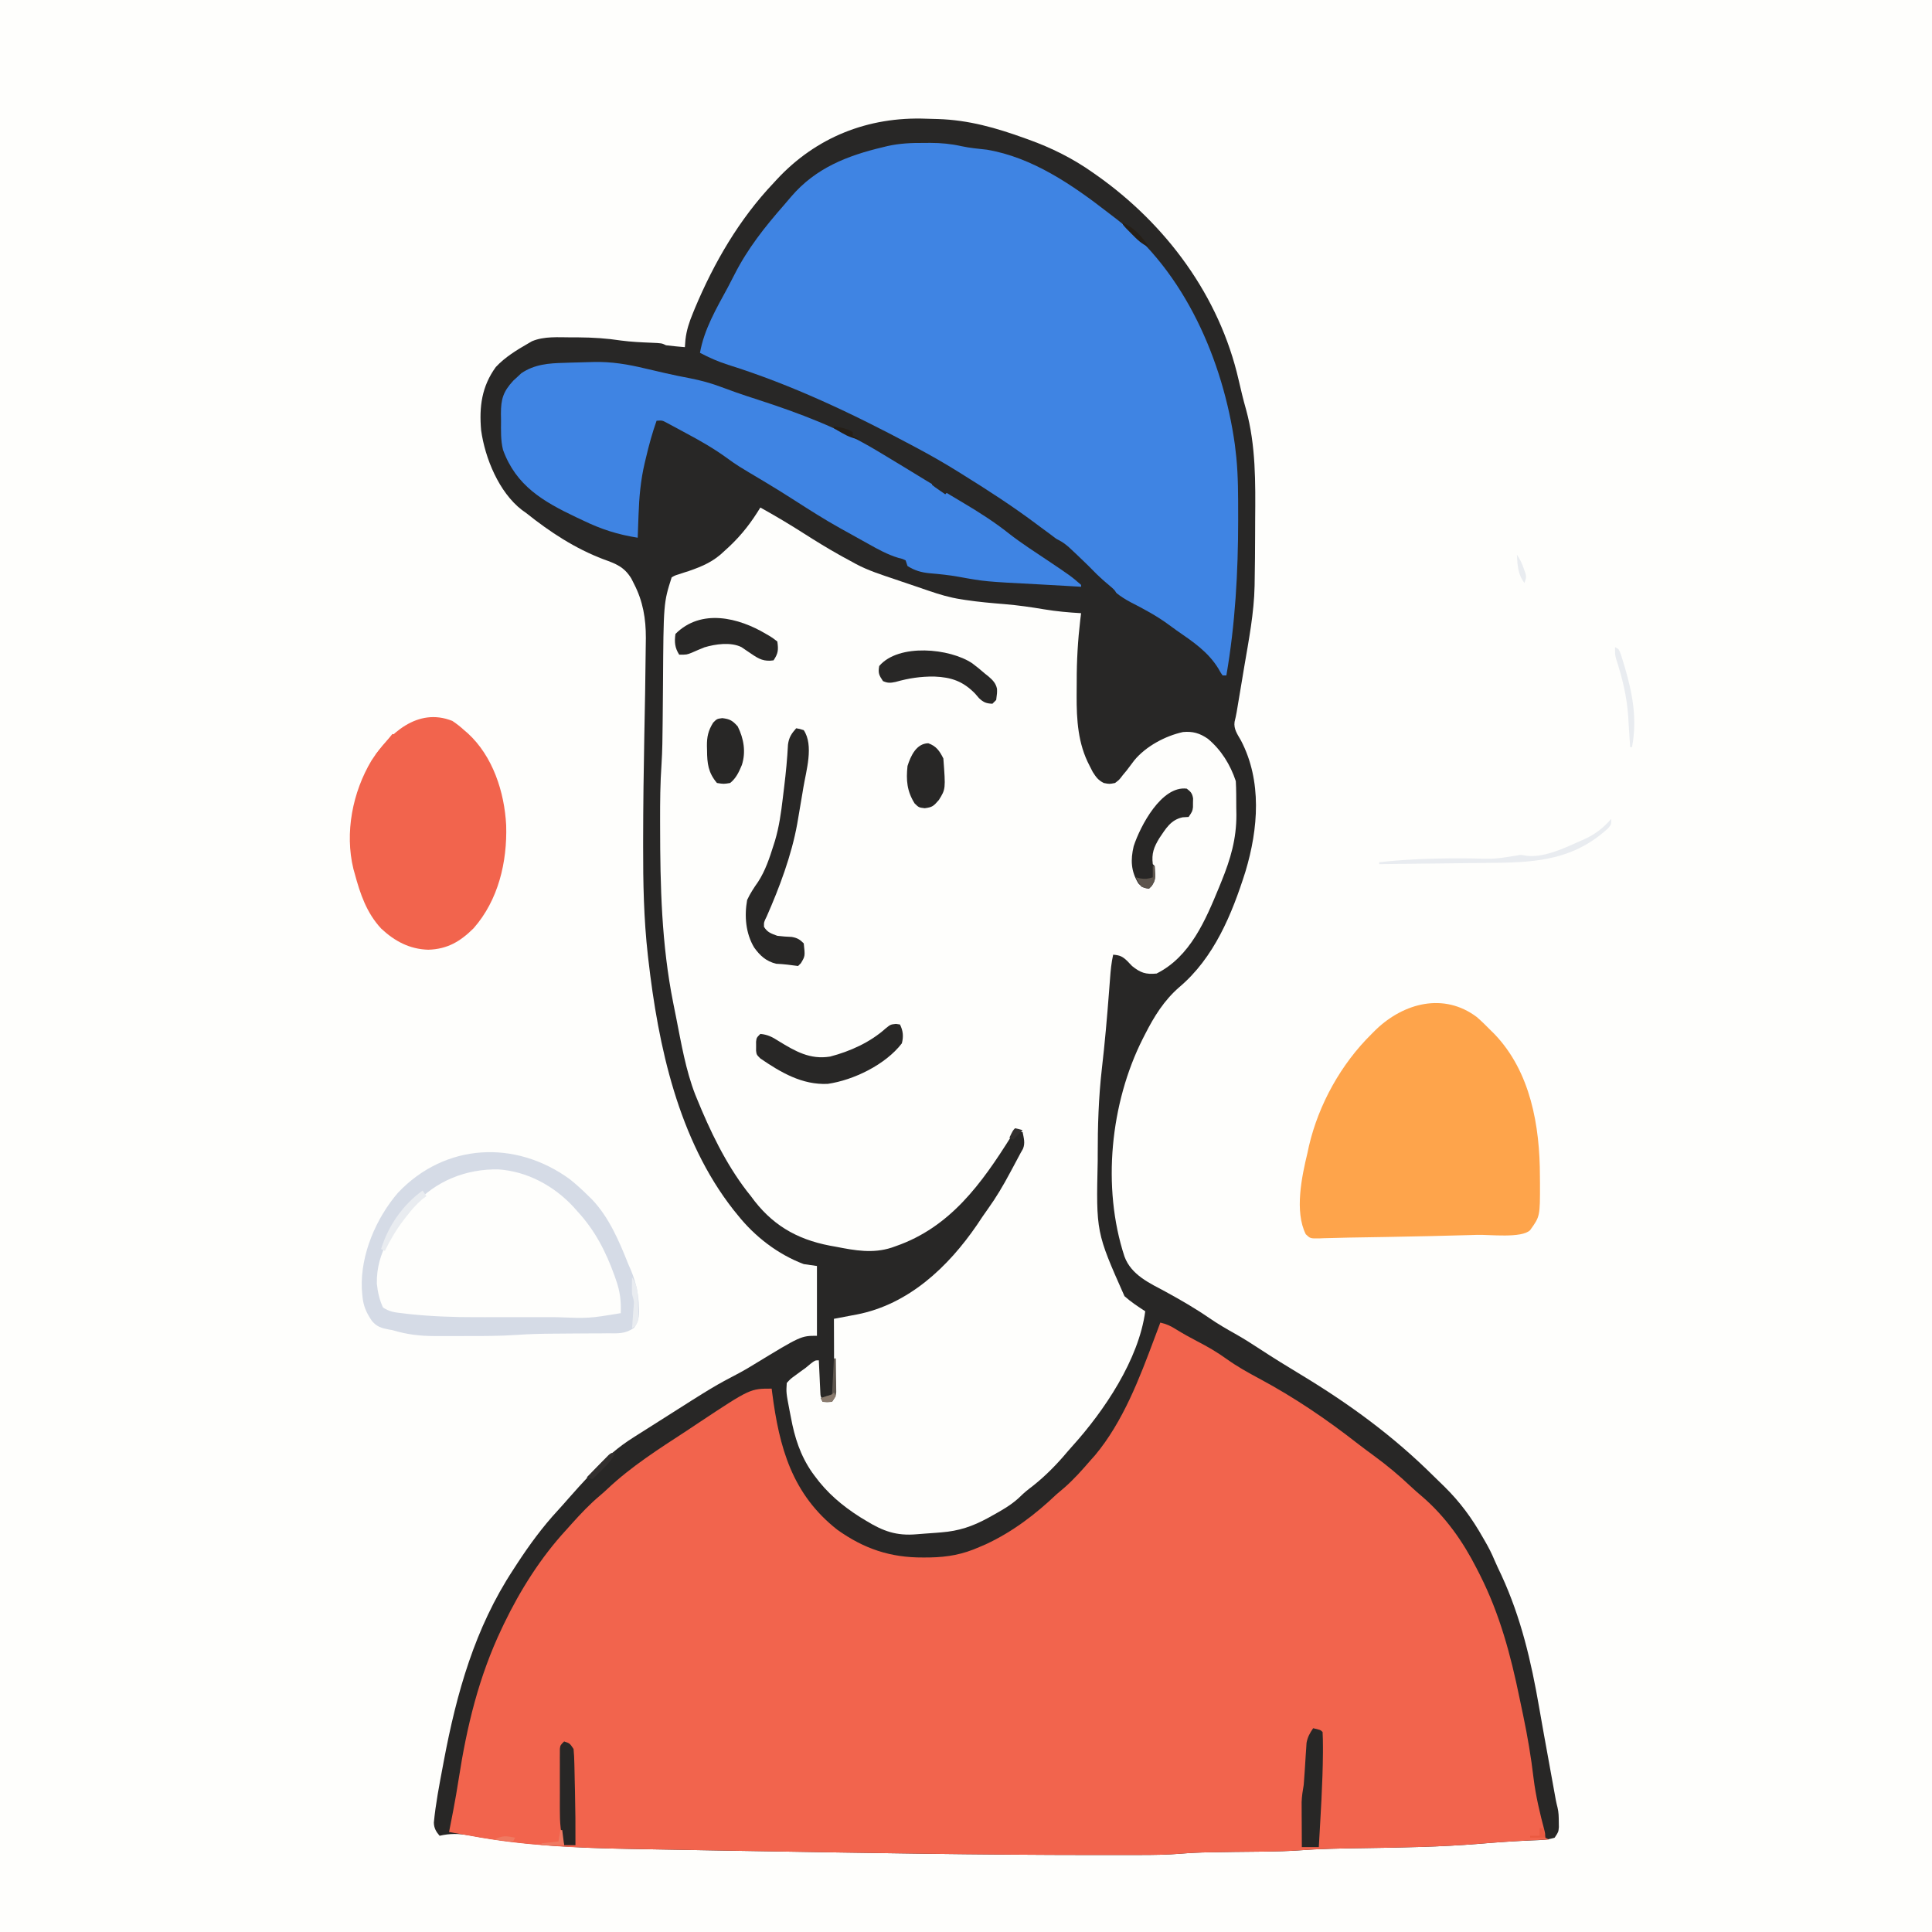 <svg version="1.1" xmlns="http://www.w3.org/2000/svg" width="1024" height="1024">
<rect width="100%" height="100%" fill="#333333" stroke="none"/>
<path d="M0 0 C337.92 0 675.84 0 1024 0 C1024 337.92 1024 675.84 1024 1024 C686.08 1024 348.16 1024 0 1024 C0 686.08 0 348.16 0 0 Z " fill="#FEFEFC" transform="translate(0,0)"/>
<path d="M0 0 C2.057 0.079 4.113 0.126 6.171 0.172 C22.468 0.675 37.082 4.871 52.335 10.391 C52.967 10.617 53.598 10.843 54.249 11.076 C66.398 15.459 77.658 21.052 88.21 28.516 C89.227 29.228 89.227 29.228 90.264 29.954 C127.131 55.97 155.405 94.068 165.522 138.453 C166.743 143.762 167.996 149.036 169.498 154.273 C174.679 173.25 174.449 192.89 174.287 212.407 C174.268 215.146 174.264 217.885 174.26 220.624 C174.248 228.777 174.166 236.927 174.022 245.078 C174.01 245.912 173.997 246.745 173.984 247.604 C173.696 262.01 170.923 276.158 168.522 290.328 C168.101 292.858 167.681 295.388 167.261 297.918 C166.494 302.523 165.725 307.128 164.946 311.731 C164.714 313.103 164.714 313.103 164.478 314.503 C164.17 316.245 163.798 317.976 163.368 319.692 C162.812 323.533 164.947 326.332 166.772 329.578 C177.969 351.025 175.97 376.328 169.143 398.999 C162.003 421.622 152.497 444.786 133.987 460.363 C126.007 467.329 120.78 475.733 116.022 485.078 C115.579 485.944 115.136 486.81 114.68 487.703 C97.59 521.632 92.945 566.295 105.022 603.078 C108.666 612.916 118.312 617.141 127.022 621.828 C134.909 626.15 142.577 630.566 149.978 635.673 C154.401 638.713 158.961 641.379 163.646 643.99 C168.099 646.496 172.38 649.207 176.647 652.016 C183.781 656.704 191.043 661.166 198.349 665.579 C224.22 681.206 247.427 698.139 268.919 719.495 C270.772 721.328 272.645 723.138 274.519 724.949 C282.919 733.204 289.239 741.84 295.022 752.078 C295.389 752.71 295.755 753.342 296.132 753.993 C298.019 757.251 299.69 760.48 301.12 763.965 C302.282 766.686 303.566 769.343 304.835 772.016 C315.16 794.425 320.576 817.578 324.756 841.796 C326.377 851.176 328.086 860.539 329.792 869.904 C330.328 872.854 330.862 875.805 331.395 878.756 C331.725 880.578 332.055 882.4 332.386 884.223 C332.537 885.06 332.687 885.897 332.843 886.759 C332.984 887.535 333.125 888.31 333.27 889.109 C333.392 889.782 333.513 890.455 333.639 891.149 C333.906 892.494 334.217 893.83 334.559 895.158 C335.167 897.678 335.192 900.051 335.21 902.641 C335.224 903.591 335.238 904.541 335.253 905.52 C335.022 908.078 335.022 908.078 333.022 911.078 C329.035 912.407 325.124 912.365 320.96 912.516 C311.635 912.901 302.348 913.543 293.05 914.33 C272.42 916.022 251.759 916.328 231.072 916.63 C219.707 916.8 208.395 916.971 197.06 917.842 C185.872 918.588 174.604 918.463 163.396 918.63 C159.977 918.683 156.558 918.74 153.14 918.797 C151.605 918.817 151.605 918.817 150.039 918.838 C144.896 918.925 139.806 919.15 134.681 919.585 C127.572 920.166 120.5 920.24 113.37 920.246 C111.898 920.25 110.426 920.254 108.954 920.259 C104.869 920.268 100.784 920.269 96.699 920.267 C94.051 920.266 91.404 920.266 88.756 920.266 C28.555 920.25 -31.646 919.175 -91.837 918.179 C-96.444 918.103 -101.051 918.028 -105.657 917.954 C-118.949 917.738 -132.24 917.509 -145.531 917.252 C-149.334 917.178 -153.137 917.109 -156.939 917.045 C-185.651 916.554 -213.965 915.11 -242.267 909.848 C-247.732 908.881 -252.553 908.802 -257.978 910.078 C-259.867 907.886 -260.953 906.03 -261.029 903.09 C-260.071 893.073 -258.147 883.209 -256.29 873.328 C-256.11 872.366 -255.93 871.404 -255.744 870.412 C-248.964 834.387 -239.275 799.935 -218.978 769.078 C-218.285 768.007 -217.593 766.936 -216.88 765.832 C-210.364 755.87 -203.406 746.369 -195.313 737.625 C-193.398 735.537 -191.528 733.423 -189.669 731.285 C-186.036 727.122 -182.311 723.053 -178.54 719.016 C-177.923 718.347 -177.306 717.679 -176.671 716.99 C-170.127 709.983 -163.297 703.98 -155.165 698.891 C-154.075 698.197 -154.075 698.197 -152.964 697.49 C-151.424 696.512 -149.882 695.537 -148.338 694.565 C-145.981 693.081 -143.631 691.586 -141.282 690.09 C-112.595 671.846 -112.595 671.846 -98.841 664.617 C-96.218 663.208 -93.694 661.709 -91.165 660.141 C-66.411 645.078 -66.411 645.078 -57.978 645.078 C-57.978 632.868 -57.978 620.658 -57.978 608.078 C-60.288 607.748 -62.598 607.418 -64.978 607.078 C-78.686 601.925 -90.932 592.457 -99.978 581.078 C-100.714 580.176 -101.45 579.273 -102.208 578.344 C-131.447 541.103 -142.094 491.585 -147.353 445.578 C-147.432 444.888 -147.512 444.198 -147.594 443.487 C-149.777 424.178 -150.148 404.869 -150.103 385.453 C-150.101 383.805 -150.101 383.805 -150.1 382.123 C-150.083 363.729 -149.821 345.343 -149.478 326.953 C-149.025 304.138 -149.025 304.138 -148.745 281.321 C-148.728 279.303 -148.696 277.286 -148.663 275.269 C-148.625 265.066 -150.181 255.719 -154.915 246.578 C-155.398 245.619 -155.882 244.66 -156.38 243.672 C-160.193 237.481 -164.506 235.887 -171.103 233.516 C-186.203 227.776 -199.399 219.141 -211.978 209.078 C-212.763 208.516 -213.548 207.954 -214.356 207.375 C-226.546 197.963 -233.902 179.961 -235.978 165.078 C-237.053 152.681 -235.661 141.904 -228.185 131.609 C-223.295 126.367 -217.158 122.629 -210.978 119.078 C-210.333 118.704 -209.688 118.33 -209.024 117.945 C-202.536 115.196 -195.003 115.886 -188.103 115.891 C-186.283 115.891 -186.283 115.891 -184.427 115.891 C-176.733 115.94 -169.385 116.41 -161.778 117.57 C-156.445 118.283 -151.111 118.519 -145.737 118.736 C-140.174 118.98 -140.174 118.98 -137.978 120.078 C-136.274 120.304 -134.564 120.487 -132.853 120.641 C-131.487 120.766 -131.487 120.766 -130.095 120.895 C-129.396 120.955 -128.697 121.016 -127.978 121.078 C-127.831 119.129 -127.831 119.129 -127.681 117.141 C-127.109 112.082 -125.664 107.764 -123.728 103.078 C-123.213 101.815 -123.213 101.815 -122.689 100.526 C-112.488 76.193 -99.175 53.278 -80.978 34.078 C-80.234 33.269 -80.234 33.269 -79.475 32.444 C-58.564 9.788 -30.844 -1.204 0 0 Z " fill="#282726" transform="translate(490.978,62.922)"/>
<path d="M0 0 C3.229 0.741 5.504 1.782 8.312 3.562 C11.94 5.803 15.609 7.867 19.397 9.823 C24.894 12.663 30.037 15.612 35.062 19.25 C40.626 23.229 46.402 26.476 52.438 29.688 C71.007 39.633 88.006 51.171 104.588 64.135 C107.538 66.416 110.537 68.624 113.543 70.829 C120.203 75.722 126.391 80.876 132.398 86.551 C134.589 88.613 136.821 90.568 139.125 92.5 C151.265 103.079 160.369 115.966 167.625 130.25 C168.47 131.902 168.47 131.902 169.332 133.587 C179.891 154.456 185.703 176.173 190.382 198.998 C191.014 202.069 191.665 205.136 192.316 208.203 C194.639 219.297 196.514 230.314 197.83 241.571 C198.991 250.97 201.179 260.062 203.589 269.21 C204 271 204 271 204 273 C204.66 273.33 205.32 273.66 206 274 C204.786 274.049 203.571 274.098 202.32 274.148 C191.201 274.624 180.118 275.313 169.028 276.251 C148.398 277.945 127.737 278.25 107.049 278.552 C95.684 278.722 84.372 278.893 73.038 279.764 C61.85 280.51 50.581 280.385 39.374 280.552 C35.955 280.605 32.536 280.662 29.117 280.719 C27.582 280.739 27.582 280.739 26.016 280.76 C20.874 280.847 15.784 281.072 10.658 281.507 C3.549 282.088 -3.522 282.161 -10.652 282.168 C-12.124 282.172 -13.597 282.176 -15.069 282.181 C-19.154 282.19 -23.238 282.191 -27.323 282.189 C-29.971 282.187 -32.619 282.188 -35.266 282.188 C-95.467 282.171 -155.668 281.097 -215.86 280.101 C-220.466 280.025 -225.073 279.95 -229.68 279.876 C-242.971 279.66 -256.263 279.431 -269.553 279.174 C-273.356 279.1 -277.159 279.031 -280.962 278.967 C-308.807 278.491 -336.543 277.35 -364 272.312 C-365.286 272.088 -366.573 271.863 -367.898 271.631 C-370.934 271.098 -373.968 270.555 -377 270 C-376.769 268.832 -376.539 267.664 -376.301 266.461 C-375.97 264.766 -375.641 263.07 -375.312 261.375 C-375.041 259.978 -375.041 259.978 -374.765 258.552 C-373.716 253.052 -372.755 247.549 -371.902 242.016 C-367.575 214.027 -361.261 187.733 -349 162 C-348.623 161.205 -348.245 160.41 -347.856 159.591 C-339.236 141.758 -328.427 124.581 -315 110 C-313.977 108.859 -312.955 107.717 -311.934 106.574 C-307.192 101.309 -302.406 96.192 -296.953 91.648 C-295.575 90.485 -294.234 89.277 -292.922 88.039 C-280.405 76.246 -265.653 66.86 -251.284 57.497 C-248.972 55.981 -246.677 54.441 -244.383 52.898 C-217.365 35 -217.365 35 -206 35 C-205.915 35.678 -205.831 36.355 -205.744 37.053 C-201.983 66.27 -195.179 90.971 -171.188 109.812 C-157.083 119.866 -143.123 124.598 -125.75 124.5 C-124.567 124.494 -123.384 124.489 -122.165 124.483 C-112.553 124.287 -104.808 122.885 -96 119 C-94.262 118.256 -94.262 118.256 -92.488 117.496 C-78.355 110.928 -66.242 101.688 -55 91 C-53.652 89.847 -52.298 88.701 -50.938 87.562 C-45.845 83.113 -41.412 78.113 -37 73 C-36.219 72.126 -35.438 71.252 -34.633 70.352 C-19.735 52.524 -11.043 29.534 -3 8 C-2.692 7.182 -2.385 6.364 -2.068 5.521 C-1.376 3.681 -0.688 1.841 0 0 Z " fill="#F2644D" transform="translate(615,701)"/>
<path d="M0 0 C7.953 4.411 15.714 9.037 23.375 13.938 C29.397 17.781 35.457 21.505 41.688 25 C42.31 25.349 42.932 25.699 43.574 26.058 C45.374 27.055 47.185 28.03 49 29 C49.572 29.317 50.143 29.634 50.732 29.961 C57.261 33.437 64.26 35.644 71.25 38 C72.497 38.425 73.743 38.851 75.027 39.289 C77.501 40.132 79.976 40.97 82.453 41.803 C84.739 42.575 87.022 43.355 89.301 44.146 C94.964 46.093 100.453 47.729 106.375 48.625 C107.123 48.745 107.872 48.865 108.643 48.988 C115.645 50.055 122.679 50.652 129.736 51.229 C136.694 51.818 143.524 52.797 150.407 53.958 C156.93 55.042 163.397 55.622 170 56 C169.789 57.714 169.789 57.714 169.573 59.462 C168.285 70.423 167.655 81.237 167.684 92.272 C167.688 94.764 167.664 97.254 167.639 99.746 C167.587 112.553 168.349 125.196 174.438 136.75 C175.014 137.879 175.59 139.008 176.184 140.172 C177.978 142.965 179.065 144.487 182 146 C184.997 146.594 184.997 146.594 188 146 C190.262 144.285 190.262 144.285 192.062 141.875 C193.093 140.636 193.093 140.636 194.145 139.371 C195.544 137.583 196.906 135.767 198.25 133.938 C204.415 126.511 214.655 121.041 224 119 C229.2 118.519 232.903 119.601 237.188 122.562 C244.278 128.469 249.097 136.29 252 145 C252.266 149.641 252.232 154.289 252.25 158.938 C252.281 160.841 252.281 160.841 252.312 162.783 C252.365 175.624 249.234 186.252 244.438 198.062 C244.001 199.141 243.564 200.219 243.114 201.33 C235.922 218.748 227.855 238.072 210 247 C204.253 247.553 201.478 246.602 197 243 C196.154 242.113 195.309 241.226 194.438 240.312 C191.84 237.848 190.505 237.3 187 237 C186.052 241.176 185.664 245.337 185.352 249.598 C185.234 251.123 185.116 252.649 184.998 254.175 C184.907 255.371 184.907 255.371 184.814 256.591 C183.77 270.261 182.587 283.895 181.002 297.514 C179.256 312.808 178.797 327.998 178.812 343.375 C178.812 344.29 178.812 345.205 178.812 346.148 C177.961 384.129 177.961 384.129 193 418 C196.411 421.052 200.173 423.508 204 426 C200.584 451.56 182.306 478.733 165.313 497.54 C163.59 499.455 161.923 501.416 160.25 503.375 C154.698 509.664 148.904 515.265 142.184 520.297 C140.168 521.869 138.395 523.534 136.562 525.312 C132.442 528.983 127.798 531.576 123 534.25 C122.24 534.675 121.48 535.099 120.698 535.536 C112.461 540.016 105.311 542.444 95.938 543.188 C95.016 543.263 94.094 543.338 93.144 543.416 C91.29 543.559 89.436 543.694 87.581 543.821 C85.984 543.932 84.388 544.054 82.794 544.194 C72.11 545.115 65.063 542.563 56 537 C54.947 536.363 53.894 535.726 52.809 535.07 C43.306 529.027 35.32 522.233 28.688 513.125 C28.291 512.585 27.894 512.044 27.486 511.488 C21.205 502.472 18.152 492.91 16.188 482.188 C15.972 481.095 15.756 480.003 15.533 478.877 C13.663 469.122 13.663 469.122 14 464 C16.012 461.805 16.012 461.805 18.688 459.875 C19.993 458.912 19.993 458.912 21.324 457.93 C22.207 457.293 23.09 456.656 24 456 C25.34 454.89 25.34 454.89 26.707 453.758 C29 452 29 452 31 452 C31.038 452.848 31.038 452.848 31.076 453.712 C31.192 456.267 31.315 458.821 31.438 461.375 C31.477 462.264 31.516 463.154 31.557 464.07 C31.599 464.921 31.64 465.772 31.684 466.648 C31.72 467.434 31.757 468.219 31.795 469.029 C31.891 471.075 31.891 471.075 33 473 C34.65 473 36.3 473 38 473 C39.718 469.564 39.12 465.616 39.098 461.836 C39.096 460.929 39.095 460.022 39.093 459.087 C39.088 456.183 39.075 453.279 39.062 450.375 C39.057 448.409 39.053 446.443 39.049 444.477 C39.038 439.651 39.021 434.826 39 430 C39.562 429.896 40.123 429.791 40.702 429.683 C43.294 429.197 45.883 428.698 48.473 428.199 C49.356 428.035 50.239 427.871 51.149 427.702 C78.506 422.382 99.467 402.631 114.812 380.25 C115.81 378.76 116.808 377.27 117.797 375.774 C118.709 374.43 119.646 373.103 120.596 371.785 C125.015 365.637 128.755 359.304 132.312 352.625 C132.837 351.654 133.361 350.684 133.9 349.684 C135.277 347.128 136.649 344.57 138 342 C138.586 340.976 138.586 340.976 139.184 339.931 C140.478 336.869 139.612 334.181 139 331 C137.68 330.67 136.36 330.34 135 330 C134.01 331.609 134.01 331.609 133 333.25 C117.291 358.313 100.616 381.501 71.75 391.5 C71.03 391.755 70.31 392.011 69.569 392.274 C59.606 395.498 50.202 393.787 40.125 391.812 C38.483 391.518 38.483 391.518 36.809 391.217 C18.856 387.764 5.714 379.88 -5 365 C-5.732 364.077 -6.464 363.154 -7.219 362.203 C-18.433 347.566 -26.693 330.338 -33.625 313.312 C-33.919 312.598 -34.213 311.883 -34.516 311.146 C-39.553 298.137 -41.916 284.054 -44.61 270.417 C-45.127 267.804 -45.651 265.192 -46.176 262.58 C-52.378 231.542 -53.088 200.812 -53.125 169.25 C-53.128 168.225 -53.13 167.2 -53.133 166.143 C-53.153 156.069 -53.083 146.059 -52.377 136.007 C-51.913 128.822 -51.86 121.636 -51.789 114.438 C-51.775 113.099 -51.76 111.76 -51.746 110.421 C-51.688 104.904 -51.632 99.386 -51.599 93.869 C-51.319 50.584 -51.319 50.584 -47 37 C-45.285 36.014 -45.285 36.014 -43.062 35.324 C-42.254 35.058 -41.446 34.791 -40.613 34.517 C-39.32 34.106 -39.32 34.106 -38 33.688 C-30.545 31.119 -24.701 28.592 -19 23 C-18.112 22.187 -17.224 21.373 -16.309 20.535 C-9.678 14.248 -4.757 7.811 0 0 Z " fill="#FEFEFC" transform="translate(403,269)"/>
<path d="M0 0 C1.016 -0.008 2.032 -0.015 3.078 -0.023 C8.826 -0.009 14.119 0.498 19.727 1.755 C24.128 2.713 28.622 3.089 33.094 3.59 C57.186 7.661 78.357 22.232 97.262 36.903 C98.78 38.08 100.309 39.242 101.84 40.402 C137.982 68.323 158.304 115.543 164.492 159.836 C164.669 161.306 164.838 162.778 165 164.25 C165.093 165.067 165.186 165.883 165.281 166.725 C166.276 176.794 166.242 186.892 166.25 197 C166.251 197.978 166.253 198.956 166.254 199.964 C166.246 227.463 164.688 255.119 160 282.25 C159.34 282.25 158.68 282.25 158 282.25 C156.957 280.746 156.957 280.746 155.812 278.688 C150.323 269.68 142.171 264.291 133.647 258.402 C132.272 257.44 130.92 256.445 129.574 255.441 C123.185 250.709 116.281 247.041 109.218 243.42 C103.495 240.397 99.374 236.986 95 232.25 C93.725 231.106 92.437 229.977 91.125 228.875 C88.265 226.422 85.653 223.86 83.062 221.125 C76.372 214.365 68.629 208.89 61 203.25 C60.281 202.713 59.563 202.177 58.822 201.624 C46.617 192.519 33.931 184.281 21 176.25 C19.977 175.608 18.953 174.965 17.899 174.304 C10.388 169.622 2.753 165.277 -5.062 161.125 C-5.653 160.81 -6.244 160.495 -6.852 160.171 C-38.256 143.437 -70.112 128.267 -104.151 117.582 C-109.398 115.908 -114.128 113.825 -119 111.25 C-116.797 98.76 -110.252 87.67 -104.288 76.658 C-103.051 74.345 -101.853 72.016 -100.668 69.676 C-93.665 55.906 -84.564 44.44 -74.411 32.869 C-73.131 31.401 -71.875 29.912 -70.621 28.422 C-57.628 13.267 -40.942 6.751 -22 2.25 C-21.223 2.06 -20.446 1.87 -19.646 1.675 C-13.064 0.196 -6.731 -0.051 0 0 Z " fill="#3F84E3" transform="translate(490,75.75)"/>
<path d="M0 0 C9.588 -0.237 18.234 1.221 27.478 3.447 C29.495 3.917 31.514 4.382 33.532 4.847 C34.866 5.155 36.2 5.466 37.533 5.779 C42.134 6.855 46.746 7.782 51.388 8.666 C57.114 9.793 62.463 11.262 67.915 13.322 C69.632 13.948 71.349 14.571 73.067 15.193 C73.95 15.514 74.833 15.835 75.743 16.165 C79.477 17.489 83.244 18.703 87.014 19.922 C109.113 27.099 130.527 35.13 150.478 47.135 C151.577 47.793 152.676 48.452 153.808 49.131 C161.036 53.47 168.233 57.86 175.42 62.265 C179.134 64.536 182.865 66.779 186.603 69.01 C187.716 69.679 188.83 70.348 189.978 71.037 C191.856 72.165 193.737 73.288 195.622 74.405 C204.352 79.578 212.645 84.854 220.591 91.193 C226.957 96.133 233.763 100.505 240.458 104.983 C253.156 113.51 253.156 113.51 258.478 118.135 C258.478 118.465 258.478 118.795 258.478 119.135 C252.656 118.797 252.656 118.797 249.836 118.626 C245.137 118.343 240.437 118.078 235.735 117.836 C207.446 116.364 207.446 116.364 193.653 113.853 C188.499 112.917 183.297 112.401 178.079 111.957 C173.644 111.512 170.26 110.515 166.478 108.135 C166.148 107.145 165.818 106.155 165.478 105.135 C163.737 104.31 163.737 104.31 161.583 103.802 C155.893 102.07 150.96 99.35 145.79 96.447 C144.817 95.907 143.845 95.368 142.843 94.812 C140.913 93.739 138.984 92.662 137.058 91.581 C134.947 90.398 132.83 89.225 130.708 88.06 C122.487 83.478 114.586 78.434 106.666 73.354 C101.254 69.885 95.817 66.479 90.29 63.197 C76.1 54.765 76.1 54.765 70.402 50.627 C63.584 45.705 56.455 41.649 49.04 37.697 C47.858 37.055 46.677 36.412 45.495 35.769 C44.377 35.169 43.259 34.569 42.106 33.951 C40.592 33.138 40.592 33.138 39.046 32.309 C36.493 30.927 36.493 30.927 33.478 31.135 C31.193 37.596 29.41 44.088 27.853 50.76 C27.636 51.662 27.419 52.564 27.196 53.494 C25.018 62.718 24.243 71.612 23.915 81.072 C23.85 82.813 23.85 82.813 23.784 84.59 C23.679 87.438 23.577 90.286 23.478 93.135 C12.864 91.469 3.997 88.616 -5.71 83.885 C-6.877 83.337 -8.044 82.789 -9.247 82.224 C-26.711 73.915 -41.023 65.565 -47.918 46.561 C-49.189 41.458 -48.992 36.237 -48.96 31.01 C-48.98 29.856 -49 28.702 -49.021 27.513 C-49.016 19.622 -47.863 15.782 -42.479 9.904 C-41.772 9.258 -41.064 8.612 -40.335 7.947 C-39.64 7.293 -38.945 6.64 -38.229 5.967 C-31.202 1.211 -23.682 0.643 -15.397 0.447 C-14.467 0.413 -13.536 0.379 -12.577 0.344 C-8.385 0.204 -4.192 0.16 0 0 Z " fill="#3F84E3" transform="translate(314.522,191.865)"/>
<path d="M0 0 C2.558 2.23 4.944 4.548 7.309 6.98 C8.357 8.015 8.357 8.015 9.426 9.07 C28.592 29.094 33.483 57.838 33.496 84.48 C33.508 85.748 33.521 87.015 33.533 88.32 C33.56 105.674 33.56 105.674 28.309 112.98 C23.876 117.413 6.623 115.285 0.246 115.48 C-1.023 115.52 -2.293 115.56 -3.6 115.601 C-17.399 116.018 -31.202 116.278 -45.004 116.543 C-46.141 116.565 -47.278 116.587 -48.45 116.61 C-54.89 116.735 -61.33 116.84 -67.771 116.929 C-70.58 116.978 -73.385 117.059 -76.193 117.148 C-77.832 117.185 -79.471 117.222 -81.109 117.258 C-81.844 117.29 -82.579 117.322 -83.336 117.354 C-88.22 117.432 -88.22 117.432 -90.603 115.151 C-96.653 103.089 -92.743 84.573 -89.691 71.98 C-89.436 70.788 -89.181 69.596 -88.918 68.367 C-83.741 46.257 -71.888 24.919 -55.691 8.98 C-54.491 7.782 -54.491 7.782 -53.266 6.559 C-38.55 -7.447 -17.436 -13.083 0 0 Z " fill="#FEA44B" transform="translate(782.691,539.02)"/>
<path d="M0 0 C2.284 1.486 4.252 3.064 6.258 4.906 C7.174 5.684 7.174 5.684 8.109 6.477 C21.471 18.661 27.626 37.676 28.543 55.332 C29.133 74.76 24.4 95.012 11.258 109.926 C4.157 116.957 -2.636 120.977 -12.742 121.281 C-22.649 120.983 -30.468 116.821 -37.691 110.09 C-45.448 101.761 -48.822 91.725 -51.742 80.906 C-51.97 80.097 -52.199 79.287 -52.434 78.453 C-57.111 59.218 -52.865 37.791 -42.867 21.031 C-33.572 6.768 -18.44 -7.355 0 0 Z " fill="#F2644D" transform="translate(239.742,382.094)"/>
<path d="M0 0 C3.524 2.83 6.803 5.808 10 9 C10.624 9.612 11.248 10.225 11.891 10.855 C20.892 20.363 26.23 33.001 31 45 C31.733 46.68 31.733 46.68 32.48 48.395 C35.176 55.001 36.493 60.975 36.625 68.062 C36.66 69.134 36.66 69.134 36.695 70.228 C36.642 73.739 36.142 75.796 34.135 78.69 C29.578 82.047 25.699 81.71 20.172 81.672 C19.109 81.685 18.047 81.697 16.952 81.711 C13.551 81.747 10.151 81.75 6.75 81.75 C3.403 81.772 0.056 81.8 -3.292 81.83 C-5.484 81.85 -7.677 81.866 -9.87 81.88 C-15.841 81.926 -21.773 82.093 -27.73 82.508 C-36.889 83.142 -46.037 83.151 -55.215 83.13 C-58.09 83.125 -60.966 83.13 -63.842 83.137 C-65.698 83.136 -67.554 83.135 -69.41 83.133 C-70.256 83.135 -71.102 83.137 -71.974 83.139 C-79.652 83.109 -86.614 82.242 -94 80 C-94.673 79.88 -95.346 79.76 -96.039 79.637 C-99.912 78.919 -102.269 78.175 -104.875 75.125 C-108.126 70.344 -109.565 66.781 -110 61 C-110.116 59.513 -110.116 59.513 -110.234 57.996 C-110.97 40.03 -102.733 20.735 -91.059 7.172 C-66.105 -19.155 -28.859 -21.02 0 0 Z M-82.521 13.709 C-93.129 26.018 -102.627 38.37 -102.258 55.398 C-101.826 59.757 -100.859 64.022 -99 68 C-95.531 70.313 -92.653 70.623 -88.625 71.062 C-87.318 71.218 -86.011 71.374 -84.664 71.535 C-73.055 72.734 -61.548 73.15 -49.887 73.133 C-48.262 73.133 -46.638 73.134 -45.013 73.136 C-41.627 73.137 -38.241 73.135 -34.855 73.13 C-30.562 73.125 -26.27 73.128 -21.977 73.134 C-18.626 73.138 -15.276 73.136 -11.925 73.134 C-10.345 73.133 -8.765 73.134 -7.184 73.136 C10.167 73.792 10.167 73.792 27 71 C27.254 64.547 26.652 59.507 24.5 53.438 C24.232 52.666 23.965 51.894 23.689 51.099 C19.083 38.258 13.328 27.083 4 17 C3.303 16.211 2.605 15.422 1.887 14.609 C-8.443 3.505 -22.509 -4.126 -37.734 -5.191 C-54.843 -5.554 -71.103 0.875 -82.521 13.709 Z " fill="#D5DBE6" transform="translate(302,625)"/>
<path d="M0 0 C1.875 0.312 1.875 0.312 4 1 C9.432 9.148 5.27 22.489 3.75 31.688 C3.634 32.398 3.519 33.109 3.4 33.841 C2.629 38.566 1.824 43.284 1 48 C0.776 49.303 0.776 49.303 0.548 50.632 C-2.418 67.18 -8.87 84.412 -15.656 99.789 C-17.129 102.766 -17.129 102.766 -17.062 105.25 C-15.271 108.201 -13.211 108.817 -10 110 C-7.45 110.309 -4.934 110.498 -2.367 110.594 C0.536 111.092 1.918 111.928 4 114 C4.75 120.75 4.75 120.75 2.5 124.5 C2.005 124.995 1.51 125.49 1 126 C-0.928 125.763 -2.856 125.523 -4.781 125.266 C-6.701 125.036 -8.632 124.914 -10.562 124.812 C-15.841 123.565 -19.168 120.569 -22.293 116.188 C-26.771 108.687 -27.534 99.537 -26 91 C-24.359 87.478 -22.396 84.53 -20.168 81.352 C-16.318 75.399 -14.123 68.741 -12 62 C-11.75 61.214 -11.499 60.428 -11.241 59.618 C-9.058 52.255 -8.011 44.821 -7.12 37.212 C-6.876 35.134 -6.621 33.057 -6.363 30.98 C-5.457 23.546 -4.737 16.133 -4.354 8.649 C-3.845 4.839 -2.519 2.844 0 0 Z " fill="#282726" transform="translate(422,386)"/>
<path d="M0 0 C1.052 0.155 1.052 0.155 2.125 0.312 C3.812 3.687 4.07 6.722 3.125 10.312 C-5.501 21.567 -22.421 29.81 -36.191 31.789 C-49.722 32.408 -61.06 25.724 -71.875 18.312 C-73.875 16.312 -73.875 16.312 -74.141 14.219 C-74.133 13.028 -74.133 13.028 -74.125 11.812 C-74.13 11.018 -74.135 10.224 -74.141 9.406 C-73.875 7.312 -73.875 7.312 -71.875 5.312 C-68.032 5.647 -65.448 6.987 -62.25 9.062 C-53.385 14.499 -45.548 19.054 -34.875 17.312 C-24.242 14.525 -13.678 9.777 -5.438 2.375 C-2.875 0.312 -2.875 0.312 0 0 Z " fill="#282726" transform="translate(474.875,542.688)"/>
<path d="M0 0 C2.302 1.707 4.464 3.506 6.625 5.387 C7.25 5.883 7.875 6.379 8.52 6.891 C10.771 8.826 12.442 10.506 13.059 13.469 C13.125 15.637 13.125 15.637 12.625 19.387 C11.965 20.047 11.305 20.707 10.625 21.387 C7.372 21.242 5.953 20.692 3.555 18.461 C2.538 17.28 2.538 17.28 1.5 16.074 C-4.873 9.503 -11.072 7.324 -20.194 6.973 C-27.329 6.89 -33.812 7.86 -40.703 9.828 C-43.446 10.402 -44.825 10.509 -47.375 9.387 C-49.536 6.145 -50.017 5.15 -49.375 1.387 C-39.033 -10.738 -11.798 -8.014 0 0 Z " fill="#282726" transform="translate(515.375,351.613)"/>
<path d="M0 0 C0.59 0.341 1.18 0.682 1.788 1.033 C3.441 2.043 3.441 2.043 6 4 C6.622 8.43 6.497 10.254 4 14 C-1.003 14.728 -3.67 13.363 -7.75 10.562 C-8.694 9.924 -9.637 9.286 -10.609 8.629 C-11.398 8.091 -12.187 7.554 -13 7 C-18.636 4.182 -26.877 5.355 -32.676 7.117 C-34.888 8.004 -37.084 8.93 -39.258 9.906 C-42 11 -42 11 -46 11 C-48.341 7.343 -48.61 4.268 -48 0 C-34.33 -13.67 -14.388 -8.6 0 0 Z " fill="#282726" transform="translate(406,336)"/>
<path d="M0 0 C2.136 1.616 2.914 2.487 3.363 5.156 C3.347 5.93 3.33 6.703 3.312 7.5 C3.309 8.273 3.305 9.047 3.301 9.844 C3 12 3 12 1 15 C-0.578 15.093 -0.578 15.093 -2.188 15.188 C-8.498 16.532 -11.066 21.15 -14.551 26.285 C-17.456 31.057 -18.698 34.419 -18 40 C-17.67 40.33 -17.34 40.66 -17 41 C-16.527 48.212 -16.527 48.212 -18.5 51.5 C-18.995 51.995 -19.49 52.49 -20 53 C-22.65 52.635 -23.778 52.239 -25.625 50.25 C-29.582 43.775 -29.847 37.767 -28.125 30.5 C-24.626 19.806 -13.372 -1.671 0 0 Z " fill="#282726" transform="translate(629,418)"/>
<path d="M0 0 C3.875 0.875 3.875 0.875 5 2 C5.138 4.7 5.19 7.361 5.188 10.062 C5.188 10.941 5.189 11.82 5.189 12.725 C5.068 29.493 3.92 46.261 3 63 C0.03 63 -2.94 63 -6 63 C-6.029 58.625 -6.047 54.25 -6.062 49.875 C-6.071 48.638 -6.079 47.4 -6.088 46.125 C-6.091 44.926 -6.094 43.727 -6.098 42.492 C-6.103 41.392 -6.108 40.293 -6.114 39.16 C-6.001 36.016 -5.544 33.095 -5 30 C-4.831 28.042 -4.689 26.082 -4.57 24.121 C-4.46 22.492 -4.46 22.492 -4.348 20.83 C-4.199 18.565 -4.058 16.299 -3.926 14.033 C-3.85 12.948 -3.774 11.864 -3.695 10.746 C-3.634 9.763 -3.572 8.78 -3.508 7.767 C-2.933 4.636 -1.779 2.615 0 0 Z " fill="#282726" transform="translate(696,916)"/>
<path d="M0 0 C4.089 0.481 5.427 1.316 8.188 4.375 C11.401 10.803 12.628 17.925 10.391 24.836 C8.819 28.571 7.392 31.781 4.188 34.375 C0.75 34.938 0.75 34.938 -2.812 34.375 C-7.465 28.866 -8.015 24.024 -8.062 17.062 C-8.083 16.315 -8.104 15.568 -8.125 14.799 C-8.159 9.901 -7.471 6.64 -4.812 2.375 C-2.812 0.375 -2.812 0.375 0 0 Z " fill="#282726" transform="translate(382.812,380.625)"/>
<path d="M0 0 C4.258 1.508 6.022 4.106 8 8.062 C9.221 24.287 9.221 24.287 5.625 30.062 C2.783 33.31 2.253 33.899 -1.875 34.438 C-5 34.062 -5 34.062 -7.25 31.875 C-11.292 25.379 -11.802 19.603 -11 12.062 C-9.291 6.609 -6.274 0.131 0 0 Z " fill="#282726" transform="translate(492,393.938)"/>
<path d="M0 0 C3 1 3 1 5 4 C5.241 6.579 5.373 9.058 5.414 11.641 C5.433 12.4 5.453 13.159 5.473 13.941 C5.532 16.377 5.579 18.814 5.625 21.25 C5.663 22.844 5.702 24.438 5.742 26.031 C5.972 35.689 6.049 45.34 6 55 C4.02 55 2.04 55 0 55 C-1.857 48.691 -2.294 43.002 -2.266 36.445 C-2.268 35.463 -2.269 34.48 -2.271 33.467 C-2.273 31.405 -2.269 29.343 -2.261 27.28 C-2.25 24.114 -2.261 20.948 -2.273 17.781 C-2.272 15.773 -2.27 13.766 -2.266 11.758 C-2.27 10.809 -2.274 9.86 -2.278 8.882 C-2.272 8.007 -2.265 7.132 -2.259 6.231 C-2.257 5.46 -2.256 4.689 -2.254 3.895 C-2 2 -2 2 0 0 Z " fill="#282726" transform="translate(299,923)"/>
<path d="M0 0 C0 3 0 3 -1.695 5.016 C-19.366 21.266 -38.531 23.092 -61.477 23.316 C-63.256 23.337 -65.035 23.358 -66.815 23.379 C-71.467 23.434 -76.119 23.484 -80.772 23.532 C-85.531 23.583 -90.291 23.638 -95.051 23.693 C-104.367 23.8 -113.684 23.902 -123 24 C-123 23.67 -123 23.34 -123 23 C-106.649 21.172 -90.521 20.819 -74.089 20.986 C-61.911 21.331 -61.911 21.331 -49.948 19.431 C-48 19 -48 19 -45.203 19.543 C-36.21 20.826 -25.119 15.666 -17 12 C-16.147 11.631 -15.293 11.263 -14.414 10.883 C-8.487 8.16 -4.279 4.917 0 0 Z " fill="#E9ECF0" transform="translate(854,434)"/>
<path d="M0 0 C2 1 2 1 3.184 4.105 C3.612 5.463 4.029 6.824 4.438 8.188 C4.656 8.91 4.874 9.633 5.098 10.377 C9.312 24.615 11.832 38.202 9 53 C8.67 53 8.34 53 8 53 C7.955 52.245 7.91 51.49 7.864 50.712 C7.65 47.224 7.419 43.737 7.188 40.25 C7.117 39.063 7.047 37.876 6.975 36.652 C6.247 26 3.84 16.278 0.551 6.156 C0 4 0 4 0 0 Z " fill="#E9ECF0" transform="translate(856,343)"/>
<path d="M0 0 C0.66 0.99 1.32 1.98 2 3 C1.287 3.525 0.574 4.049 -0.16 4.59 C-3.378 7.321 -5.858 10.241 -8.438 13.562 C-8.916 14.174 -9.395 14.785 -9.888 15.415 C-13.883 20.625 -17.139 26.085 -20 32 C-20.66 31.67 -21.32 31.34 -22 31 C-18.258 18.739 -10.448 7.51 0 0 Z " fill="#E9ECF0" transform="translate(224,631)"/>
<path d="M0 0 C4.862 1.491 7.791 4.25 11.375 7.688 C11.951 8.229 12.527 8.771 13.12 9.329 C16.605 12.621 20.019 15.978 23.371 19.406 C25.931 21.911 28.662 24.211 31.398 26.52 C33 28 33 28 34 30 C29.269 28.506 29.269 28.506 27.938 26 C27.473 25.01 27.473 25.01 27 24 C26.429 23.737 25.858 23.474 25.27 23.203 C22.168 21.559 20.172 19.283 17.75 16.75 C13.889 12.763 9.97 9.232 5.363 6.121 C4.913 5.751 4.464 5.381 4 5 C4 4.34 4 3.68 4 3 C2.68 2.67 1.36 2.34 0 2 C0 1.34 0 0.68 0 0 Z " fill="#282726" transform="translate(558,285)"/>
<path d="M0 0 C3.364 5.046 3.21 9.67 3.25 15.562 C3.271 16.33 3.291 17.098 3.312 17.889 C3.352 23.529 3.352 23.529 1.484 26.027 C0.995 26.348 0.505 26.669 0 27 C0.126 25.302 0.126 25.302 0.254 23.57 C0.357 22.089 0.46 20.607 0.562 19.125 C0.647 18.005 0.647 18.005 0.732 16.863 C1.134 12.809 1.134 12.809 0 9 C-0.07 7.46 -0.085 5.917 -0.062 4.375 C-0.053 3.558 -0.044 2.74 -0.035 1.898 C-0.024 1.272 -0.012 0.645 0 0 Z " fill="#E9ECF0" transform="translate(335,677)"/>
<path d="M0 0 C-1.587 3.903 -4.134 6.335 -7.125 9.25 C-8.035 10.142 -8.945 11.034 -9.883 11.953 C-10.581 12.629 -11.28 13.304 -12 14 C-12.99 13.67 -13.98 13.34 -15 13 C-12.881 10.827 -10.755 8.662 -8.625 6.5 C-8.022 5.88 -7.418 5.26 -6.797 4.621 C-6.217 4.035 -5.637 3.448 -5.039 2.844 C-4.505 2.299 -3.971 1.754 -3.42 1.193 C-2 0 -2 0 0 0 Z " fill="#322F2E" transform="translate(326,770)"/>
<path d="M0 0 C0.33 0 0.66 0 1 0 C1.369 7.385 1.369 7.385 -0.5 10.5 C-0.995 10.995 -1.49 11.49 -2 12 C-3.812 11.812 -3.812 11.812 -6 11 C-7.75 8.438 -7.75 8.438 -9 6 C-8.258 6.186 -7.515 6.371 -6.75 6.562 C-4.05 6.992 -2.554 6.851 0 6 C0 4.02 0 2.04 0 0 Z " fill="#5D554D" transform="translate(611,459)"/>
<path d="M0 0 C0.99 0.33 1.98 0.66 3 1 C2.07 2.152 1.131 3.297 0.188 4.438 C-0.596 5.395 -0.596 5.395 -1.395 6.371 C-3 8 -3 8 -6 9 C-7.209 11 -7.209 11 -8 13 C-8.33 12.34 -8.66 11.68 -9 11 C-6.03 7.37 -3.06 3.74 0 0 Z " fill="#F2644D" transform="translate(208,389)"/>
<path d="M0 0 C0.33 0 0.66 0 1 0 C1.058 3.271 1.094 6.541 1.125 9.812 C1.142 10.741 1.159 11.67 1.176 12.627 C1.182 13.52 1.189 14.412 1.195 15.332 C1.206 16.154 1.216 16.976 1.227 17.823 C1 20 1 20 -1 23 C-3.625 23.188 -3.625 23.188 -6 23 C-6.33 22.34 -6.66 21.68 -7 21 C-5.02 20.34 -3.04 19.68 -1 19 C-0.67 12.73 -0.34 6.46 0 0 Z " fill="#5D554D" transform="translate(442,720)"/>
<path d="M0 0 C3.719 0.507 6.735 1.116 10 3 C10 3.66 10 4.32 10 5 C11.32 5.66 12.64 6.32 14 7 C10.24 6.419 7.47 5.348 4.188 3.438 C3.397 2.982 2.607 2.527 1.793 2.059 C1.201 1.709 0.61 1.36 0 1 C0 0.67 0 0.34 0 0 Z " fill="#251F18" transform="translate(442,226)"/>
<path d="M0 0 C6.505 2.891 10.118 7.233 14 13 C10.121 11.414 7.666 8.901 4.75 5.938 C3.858 5.039 2.966 4.141 2.047 3.215 C0 1 0 1 0 0 Z " fill="#251F18" transform="translate(595,118)"/>
<path d="M0 0 C1.737 2.605 2.691 4.583 3.688 7.5 C3.959 8.273 4.231 9.047 4.512 9.844 C5 12 5 12 4 15 C0.431 10.345 0.318 5.652 0 0 Z " fill="#E9ECF0" transform="translate(804,294)"/>
<path d="M0 0 C0.33 0 0.66 0 1 0 C1.33 2.64 1.66 5.28 2 8 C-1.96 8 -5.92 8 -10 8 C-10 7.67 -10 7.34 -10 7 C-5.545 6.505 -5.545 6.505 -1 6 C-0.67 4.02 -0.34 2.04 0 0 Z " fill="#EF7961" transform="translate(297,970)"/>
<path d="M0 0 C2.062 0.438 2.062 0.438 4 1 C2.35 2.65 0.7 4.3 -1 6 C-1.66 5.67 -2.32 5.34 -3 5 C-1.125 1.125 -1.125 1.125 0 0 Z " fill="#322F2E" transform="translate(538,598)"/>
<path d="M0 0 C-0.33 0.66 -0.66 1.32 -1 2 C-4.3 1.67 -7.6 1.34 -11 1 C-6.468 -1.266 -4.822 -0.927 0 0 Z " fill="#EF7961" transform="translate(273,974)"/>
<path d="M0 0 C2.475 0.495 2.475 0.495 5 1 C5 1.66 5 2.32 5 3 C6.32 3.33 7.64 3.66 9 4 C8.34 4.66 7.68 5.32 7 6 C5.831 5.192 4.664 4.378 3.5 3.562 C2.85 3.11 2.201 2.658 1.531 2.191 C1.026 1.798 0.521 1.405 0 1 C0 0.67 0 0.34 0 0 Z " fill="#282726" transform="translate(494,256)"/>
<path d="M0 0 C0.66 0 1.32 0 2 0 C2.33 1.65 2.66 3.3 3 5 C0.36 5 -2.28 5 -5 5 C-5 4.67 -5 4.34 -5 4 C-3.35 4 -1.7 4 0 4 C0 2.68 0 1.36 0 0 Z " fill="#EB5A41" transform="translate(816,969)"/>
<path d="M0 0 C0.33 0.66 0.66 1.32 1 2 C0.01 3.485 0.01 3.485 -1 5 C-3.625 5.188 -3.625 5.188 -6 5 C-6.33 4.34 -6.66 3.68 -7 3 C-5.546 2.536 -5.546 2.536 -4.062 2.062 C-1.159 1.305 -1.159 1.305 0 0 Z " fill="#897A6D" transform="translate(442,738)"/>
</svg>